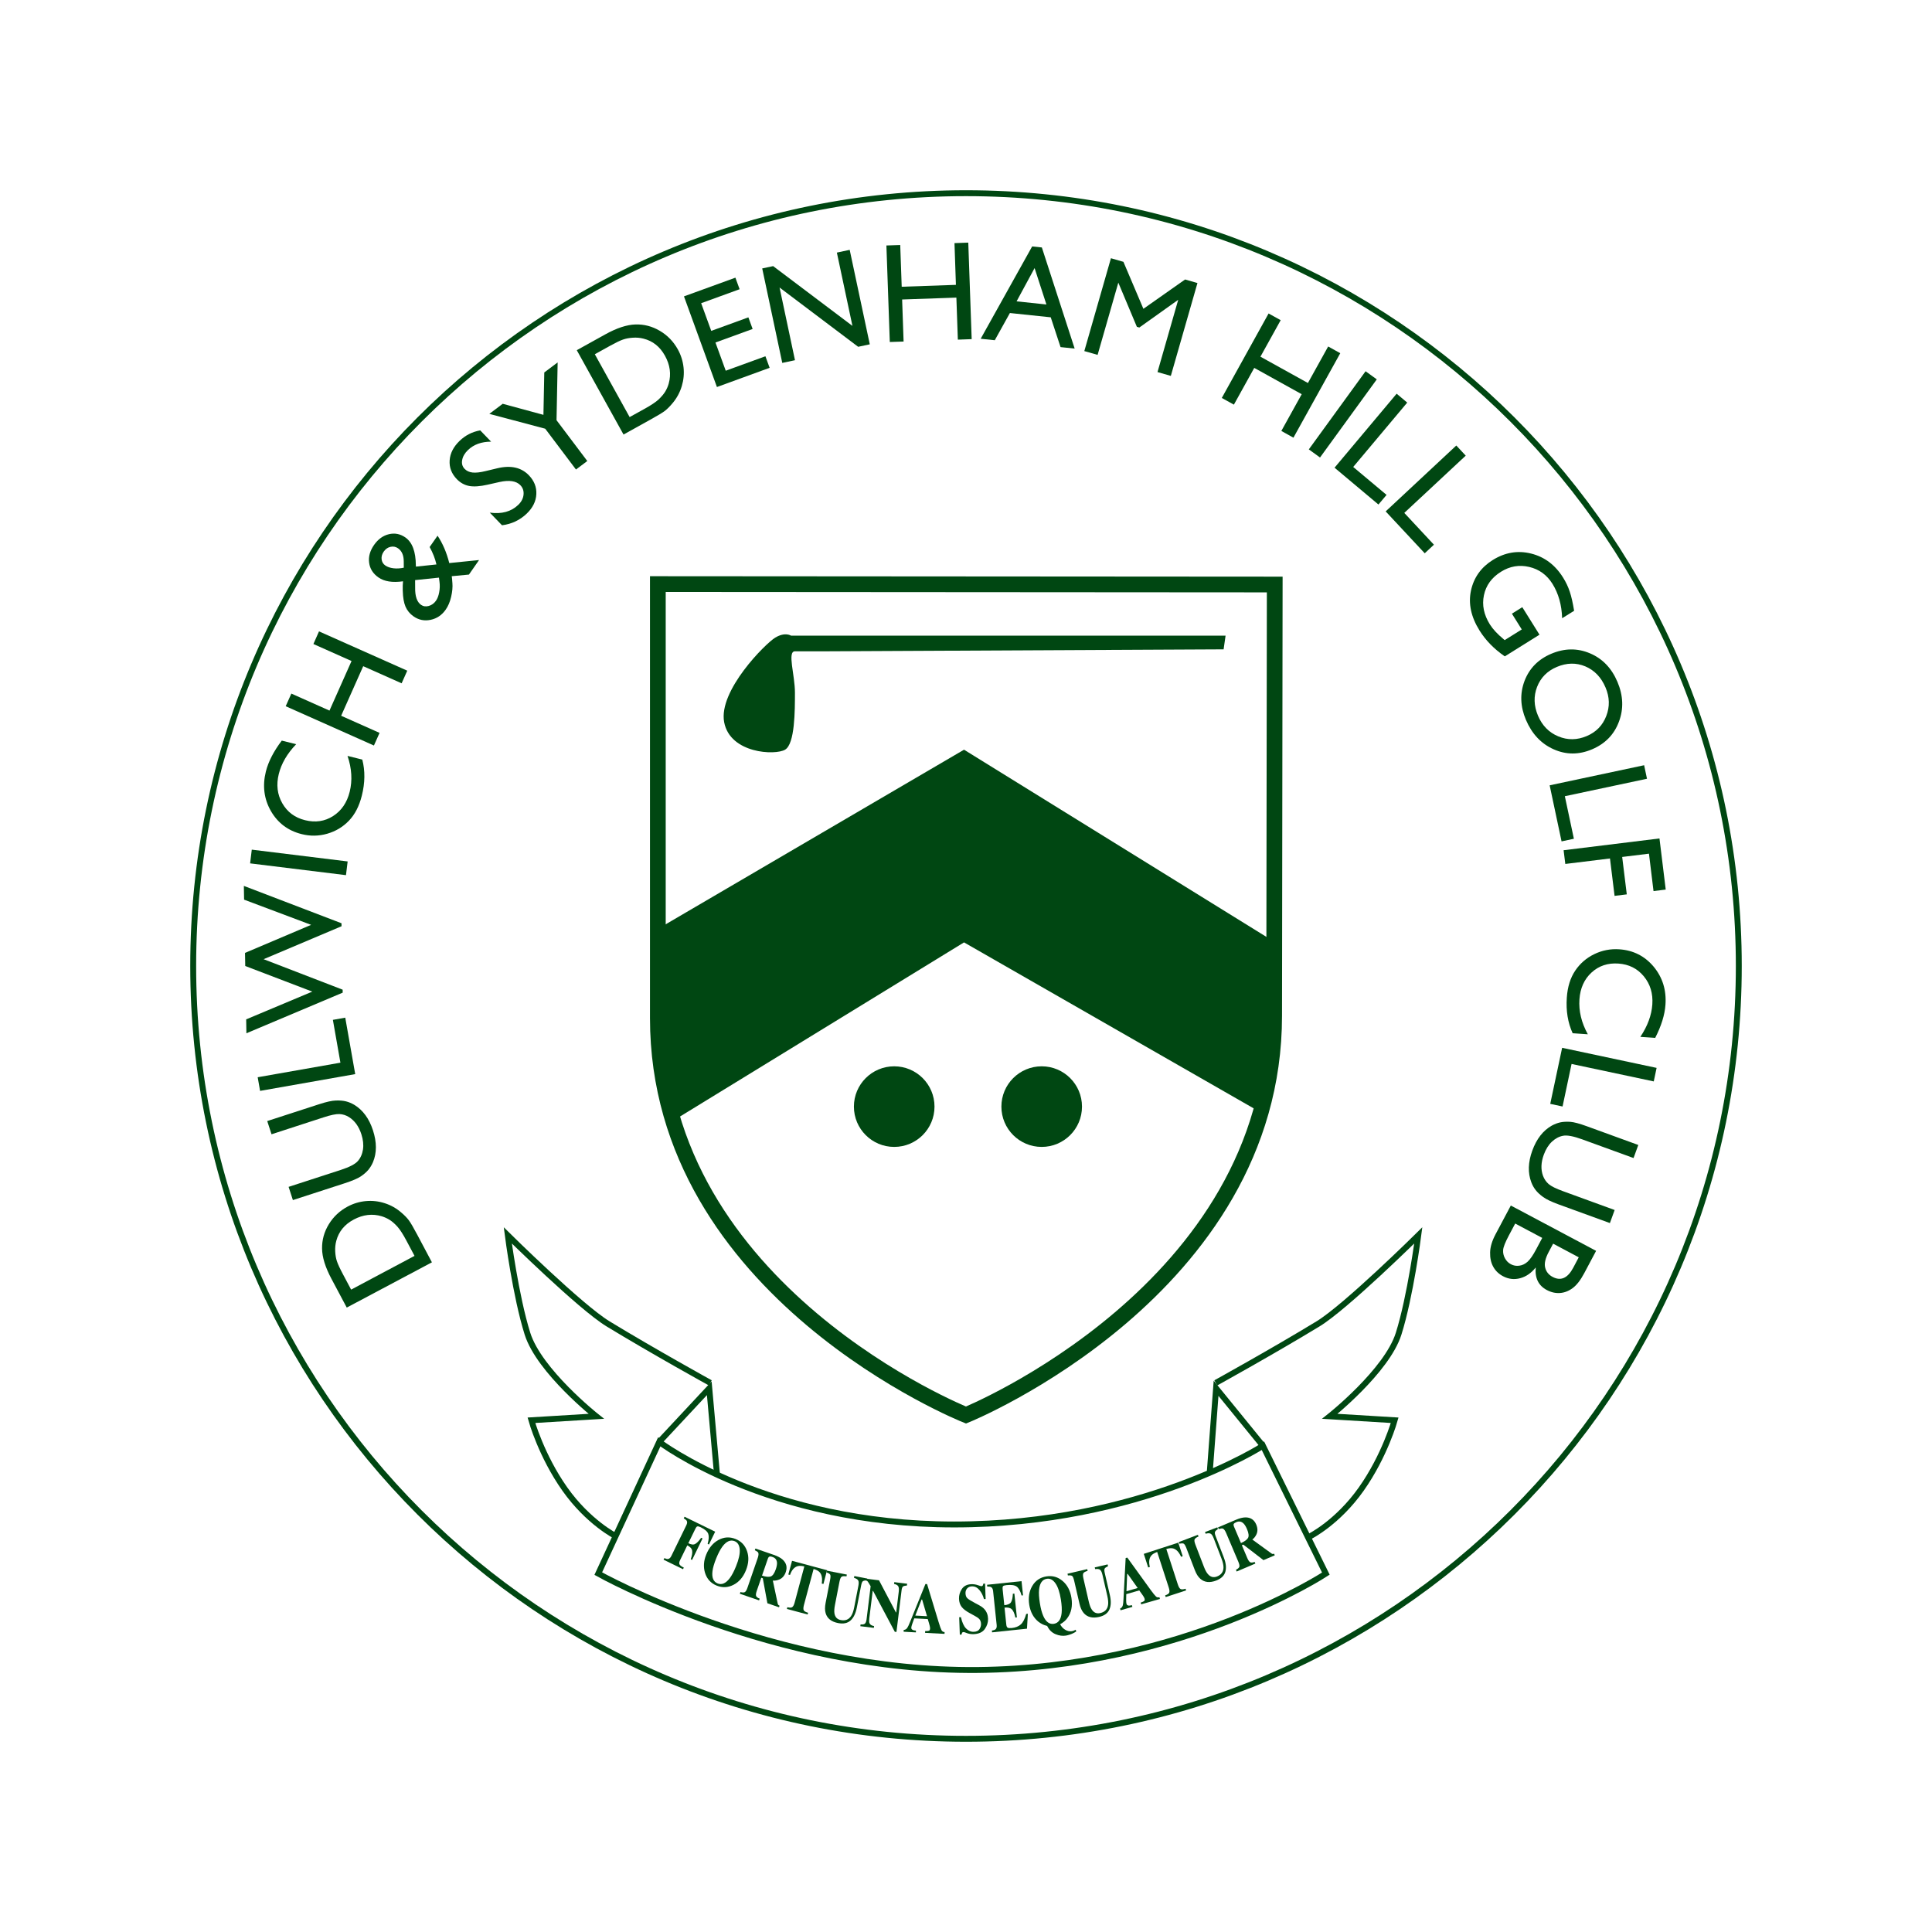 <?xml version="1.0" encoding="utf-8"?>
<!-- Generator: Adobe Illustrator 28.2.0, SVG Export Plug-In . SVG Version: 6.00 Build 0)  -->
<svg version="1.1" xmlns="http://www.w3.org/2000/svg" xmlns:xlink="http://www.w3.org/1999/xlink" x="0px" y="0px"
	 viewBox="0 0 500 500" style="enable-background:new 0 0 500 500;" xml:space="preserve">
<style type="text/css">
	.st0{fill:none;}
	.st1{fill:none;stroke:#004712;stroke-width:1.527;stroke-miterlimit:3.864;}
	.st2{clip-path:url(#SVGID_00000110472976158875262870000008452476415232017582_);fill:#004712;}
	.st3{fill:none;stroke:#004712;stroke-width:4.071;stroke-miterlimit:3.864;}
	.st4{fill-rule:evenodd;clip-rule:evenodd;fill:#004712;}
	.st5{fill:#004712;}
</style>
<g id="Layer_1">
	<g id="Layer_1_00000121991440819114624000000004251549851931341472_">
		<g>
			<rect y="0" class="st0" width="500" height="500"/>
		</g>
	</g>
</g>
<g id="Layer_2">
	<g>
		<path class="st1" d="M50,250c0-110.46,89.54-200,200-200s200,89.54,200,200s-89.54,200-200,200S50,360.46,50,250L50,250z"/>
		<g>
			<defs>
				<path id="SVGID_1_" d="M250,366.21c0,0-79.75-31.73-79.75-102.73c0-10.56,0-112.32,0-112.32l159.65,0.11
					c0,0-0.15,101.04-0.15,111.6C329.75,333.87,250,366.21,250,366.21L250,366.21z"/>
			</defs>
			<clipPath id="SVGID_00000005244209109505953730000002426401403329805459_">
				<use xlink:href="#SVGID_1_"  style="overflow:visible;"/>
			</clipPath>
			<polygon style="clip-path:url(#SVGID_00000005244209109505953730000002426401403329805459_);fill:#004712;" points="
				159.92,246.44 249.49,194.02 345.67,253.56 340.08,295.8 249.49,243.89 163.99,296.31 159.92,246.44 			"/>
			<path style="clip-path:url(#SVGID_00000005244209109505953730000002426401403329805459_);fill:#004712;" d="M220.99,286.39
				c0-5.76,4.67-10.43,10.43-10.43c5.76,0,10.43,4.67,10.43,10.43s-4.67,10.43-10.43,10.43
				C225.66,296.82,220.99,292.15,220.99,286.39L220.99,286.39z"/>
			<path style="clip-path:url(#SVGID_00000005244209109505953730000002426401403329805459_);fill:#004712;" d="M259.16,286.39
				c0-5.76,4.67-10.43,10.43-10.43s10.43,4.67,10.43,10.43s-4.67,10.43-10.43,10.43S259.16,292.15,259.16,286.39L259.16,286.39z"/>
			<path style="clip-path:url(#SVGID_00000005244209109505953730000002426401403329805459_);fill:#004712;" d="M317.18,164.5H204.71
				c0,0-1.53-1.02-4.07,0.51c-2.54,1.53-14.76,13.74-13.23,21.88c1.53,8.14,13.23,8.65,15.78,7.12s2.54-10.18,2.54-14.76
				s-2.04-10.69,0-10.69s7.63,0,7.63,0l103.31-0.51L317.18,164.5L317.18,164.5z"/>
		</g>
		<path class="st3" d="M250,366.21c0,0-79.75-31.73-79.75-102.73c0-10.56,0-112.32,0-112.32l159.65,0.11c0,0-0.15,101.04-0.15,111.6
			C329.75,333.87,250,366.21,250,366.21L250,366.21z"/>
		<path class="st4" d="M111.78,326.69L89.74,338.4l-3.96-7.44c-1.6-3-2.41-5.62-2.43-7.85c-0.03-2.22,0.55-4.32,1.75-6.28
			c1.2-1.96,2.83-3.49,4.9-4.59c1.47-0.78,3.04-1.25,4.69-1.4c1.65-0.15,3.27,0.03,4.85,0.54c1.62,0.51,3.08,1.34,4.38,2.48
			c0.77,0.66,1.4,1.3,1.88,1.94c0.48,0.64,1.23,1.94,2.27,3.9L111.78,326.69L111.78,326.69z M88.77,329.8l2.1,3.95l16.41-8.73
			l-2.15-4.04c-0.84-1.58-1.6-2.75-2.27-3.51c-0.69-0.76-1.35-1.34-1.98-1.74c-0.65-0.41-1.35-0.73-2.09-0.96
			c-2.41-0.72-4.82-0.44-7.23,0.84c-2.37,1.26-3.88,3.09-4.52,5.48c-0.24,0.89-0.34,1.81-0.29,2.77c0.05,0.95,0.19,1.8,0.44,2.54
			C87.44,327.15,87.96,328.28,88.77,329.8L88.77,329.8z"/>
		<path class="st5" d="M70.27,293.55l-1.11-3.42l13.49-4.38c1.83-0.59,3.25-0.91,4.27-0.94c1.02-0.04,1.9,0.04,2.65,0.23
			c0.74,0.19,1.44,0.49,2.12,0.89c2.23,1.36,3.84,3.55,4.83,6.59c1.01,3.1,1.01,5.84,0.01,8.24c-0.31,0.73-0.71,1.39-1.2,1.99
			c-0.5,0.59-1.15,1.16-1.97,1.71c-0.81,0.54-2.18,1.12-4.1,1.75l-13.46,4.37l-1.11-3.42l13.49-4.38c2.23-0.73,3.71-1.49,4.41-2.28
			c0.71-0.8,1.16-1.8,1.35-3.02c0.18-1.21,0.04-2.53-0.42-3.95c-0.66-2.02-1.72-3.49-3.19-4.42c-0.78-0.49-1.61-0.75-2.48-0.79
			c-0.87-0.04-2.24,0.24-4.11,0.85L70.27,293.55L70.27,293.55z"/>
		<polygon class="st5" points="67.31,282.32 66.69,278.79 88.1,275.02 86.15,263.94 89.35,263.37 91.93,277.98 67.31,282.32 		"/>
		<polygon class="st5" points="63.17,232.83 63.11,229.27 88.38,238.94 88.39,239.71 68.22,248.24 88.68,256.13 88.69,256.9 
			63.77,267.41 63.71,263.81 80.82,256.63 63.47,250 63.41,246.61 80.52,239.35 63.17,232.83 		"/>
		<polygon class="st5" points="64.73,223.44 65.16,219.89 89.97,222.94 89.54,226.49 64.73,223.44 		"/>
		<path class="st5" d="M89.94,195.63l3.82,0.95c0.75,2.89,0.72,6.01-0.12,9.34c-0.68,2.71-1.79,4.87-3.35,6.49
			c-1.56,1.62-3.43,2.73-5.61,3.36c-2.18,0.62-4.39,0.66-6.61,0.1c-3.53-0.88-6.18-2.88-7.97-5.99c-1.78-3.12-2.21-6.53-1.29-10.22
			c0.64-2.55,2.01-5.21,4.11-7.99l3.73,0.93c-2.33,2.43-3.83,5-4.5,7.71c-0.69,2.78-0.39,5.31,0.91,7.58
			c1.29,2.26,3.26,3.73,5.9,4.38c2.66,0.66,5.07,0.31,7.24-1.07c2.16-1.38,3.6-3.47,4.3-6.29
			C91.23,201.98,91.04,198.88,89.94,195.63L89.94,195.63z"/>
		<polygon class="st5" points="81.11,166.67 82.56,163.4 105.4,173.57 103.94,176.84 94,172.41 88.29,185.24 98.23,189.67 
			96.77,192.94 73.94,182.77 75.4,179.5 85.27,183.9 90.98,171.07 81.11,166.67 		"/>
		<path class="st4" d="M121.36,148.7l-4.45,0.42c0.06,0.35,0.11,0.91,0.16,1.68l0.01,0.05c0.09,1.1-0.02,2.3-0.33,3.62
			c-0.3,1.3-0.77,2.4-1.4,3.3c-0.99,1.42-2.29,2.3-3.9,2.64c-1.62,0.34-3.09,0.04-4.42-0.89c-0.96-0.67-1.65-1.51-2.09-2.53
			c-0.43-1.03-0.66-2.37-0.7-4.03l-0.01-0.08c-0.03-0.98,0-1.79,0.07-2.44c-2.73,0.39-4.86,0.05-6.37-1.01
			c-1.4-0.98-2.2-2.25-2.4-3.8c-0.21-1.56,0.22-3.09,1.28-4.61c1.04-1.48,2.32-2.41,3.84-2.77c1.52-0.36,2.94-0.08,4.26,0.84
			c1.79,1.25,2.69,3.66,2.71,7.23l0.02,0.32l5.31-0.56c-0.33-1.48-0.92-2.99-1.76-4.51l2.05-2.93c1.32,1.98,2.34,4.34,3.03,7.08
			l7.71-0.78L121.36,148.7L121.36,148.7z M113.74,150.57l-0.14-1.08l-6.17,0.64l0.01,1.93c-0.04,2.24,0.47,3.73,1.52,4.47
			c0.58,0.4,1.24,0.5,2,0.29c0.76-0.21,1.39-0.67,1.88-1.37c0.38-0.55,0.66-1.27,0.82-2.17
			C113.84,152.35,113.86,151.45,113.74,150.57L113.74,150.57z M104.5,146.92l-0.01-1.67c-0.01-1.55-0.5-2.66-1.46-3.34
			c-0.6-0.42-1.25-0.55-1.96-0.39c-0.7,0.15-1.28,0.56-1.75,1.22c-0.45,0.64-0.64,1.31-0.56,1.99c0.08,0.68,0.39,1.22,0.95,1.61
			c0.54,0.38,1.24,0.62,2.11,0.73C102.68,147.17,103.57,147.12,104.5,146.92L104.5,146.92z"/>
		<path class="st5" d="M129.28,124.74l-3.1,0.7c-1.95,0.44-3.53,0.55-4.75,0.33c-1.22-0.23-2.28-0.82-3.2-1.76
			c-1.37-1.42-1.99-3.04-1.86-4.87c0.13-1.84,0.99-3.51,2.56-5.03c1.5-1.45,3.28-2.36,5.35-2.73l2.82,2.92
			c-2.5,0.01-4.49,0.73-5.99,2.17c-0.84,0.81-1.34,1.68-1.5,2.59c-0.17,0.91,0.04,1.67,0.63,2.28c0.52,0.54,1.21,0.86,2.06,0.95
			c0.85,0.09,1.97-0.03,3.35-0.37l3.09-0.74c3.46-0.82,6.16-0.21,8.12,1.81c1.39,1.44,2.04,3.08,1.94,4.92
			c-0.09,1.83-0.91,3.49-2.45,4.98c-1.78,1.72-3.92,2.73-6.43,3.05l-3.16-3.27c3.09,0.42,5.55-0.26,7.37-2.02
			c0.81-0.78,1.26-1.65,1.36-2.61c0.1-0.98-0.17-1.8-0.83-2.48C133.6,124.47,131.81,124.19,129.28,124.74L129.28,124.74z"/>
		<polygon class="st5" points="140.86,96.39 144.32,93.79 144.03,108.75 151.99,119.31 149.06,121.51 141.1,110.95 126.64,107.11 
			130.1,104.5 140.64,107.36 140.86,96.39 		"/>
		<path class="st4" d="M161.37,112.46l-12.1-21.83l7.37-4.09c2.97-1.65,5.57-2.5,7.8-2.57c2.22-0.07,4.33,0.47,6.31,1.64
			c1.98,1.16,3.54,2.77,4.67,4.81c0.81,1.46,1.3,3.02,1.48,4.66c0.18,1.65,0.02,3.27-0.46,4.86c-0.49,1.63-1.29,3.11-2.4,4.42
			c-0.65,0.78-1.28,1.42-1.9,1.92c-0.63,0.49-1.92,1.27-3.86,2.34L161.37,112.46L161.37,112.46z M157.85,89.51l-3.91,2.17
			l9.01,16.26l4.01-2.22c1.56-0.87,2.72-1.64,3.47-2.33c0.74-0.7,1.31-1.37,1.71-2.01c0.4-0.66,0.71-1.36,0.92-2.11
			c0.68-2.42,0.35-4.83-0.97-7.21c-1.3-2.35-3.15-3.82-5.56-4.42c-0.89-0.23-1.81-0.31-2.77-0.24c-0.95,0.06-1.79,0.22-2.53,0.48
			C160.48,88.13,159.36,88.68,157.85,89.51L157.85,89.51z"/>
		<polygon class="st5" points="177.01,76.7 190.32,71.86 191.41,74.85 181.46,78.47 184.07,85.63 193.68,82.13 194.78,85.14 
			185.16,88.64 187.82,95.94 198.09,92.2 199.18,95.19 185.54,100.16 177.01,76.7 		"/>
		<polygon class="st5" points="216.58,65.37 219.9,64.66 225.1,89.11 222.09,89.75 201.75,74.41 205.74,93.22 202.45,93.92 
			197.26,69.47 200.09,68.87 220.61,84.34 216.58,65.37 		"/>
		<polygon class="st5" points="247.02,62.92 250.59,62.79 251.47,87.77 247.89,87.9 247.51,77.02 233.47,77.51 233.85,88.39 
			230.28,88.51 229.4,63.53 232.98,63.41 233.36,74.21 247.39,73.72 247.02,62.92 		"/>
		<path class="st4" d="M267.12,63.78l2.51,0.26l8.49,26.17l-3.65-0.38l-2.54-7.71l-10.57-1.11l-3.91,7.04l-3.65-0.38L267.12,63.78
			L267.12,63.78z M270.81,78.8l-3.06-9.42l-4.66,8.61L270.81,78.8L270.81,78.8z"/>
		<polygon class="st5" points="306.7,72.33 309.9,73.25 303.01,97.28 299.56,96.29 304.92,77.59 294.86,84.76 294.22,84.58 
			289.42,73.15 284.06,91.84 280.62,90.86 287.51,66.83 290.74,67.76 295.91,79.92 306.7,72.33 		"/>
		<polygon class="st5" points="343.73,89.67 346.86,91.41 334.74,113.27 331.61,111.53 336.88,102.02 324.6,95.21 319.33,104.72 
			316.2,102.99 328.31,81.13 331.44,82.86 326.2,92.31 338.49,99.12 343.73,89.67 		"/>
		<polygon class="st5" points="353.41,96.08 356.31,98.18 341.62,118.4 338.72,116.3 353.41,96.08 		"/>
		<polygon class="st5" points="361.45,101.89 364.19,104.19 350.21,120.85 358.84,128.08 356.74,130.57 345.38,121.04 
			361.45,101.89 		"/>
		<polygon class="st5" points="376.89,115.3 379.33,117.92 363.43,132.74 371.1,140.97 368.72,143.19 358.61,132.35 376.89,115.3 		
			"/>
		<path class="st5" d="M393.97,157.14l4.45,7.12l-8.98,5.61c-2.76-1.9-4.95-4.14-6.55-6.71c-2.19-3.51-2.93-6.96-2.2-10.34
			c0.74-3.38,2.62-6,5.62-7.88c3.17-1.98,6.48-2.54,9.94-1.68c3.46,0.86,6.22,2.93,8.27,6.21c0.75,1.19,1.32,2.41,1.73,3.65
			c0.42,1.23,0.79,2.88,1.13,4.95l-3.1,1.93c-0.11-3.45-0.95-6.41-2.5-8.9c-1.45-2.32-3.46-3.78-6.03-4.38
			c-2.57-0.6-5-0.19-7.3,1.25c-2.41,1.5-3.88,3.53-4.41,6.07c-0.54,2.54-0.02,5.06,1.54,7.56c0.76,1.21,1.94,2.49,3.56,3.83
			l0.27,0.23l4.42-2.76l-2.55-4.08L393.97,157.14L393.97,157.14z"/>
		<path class="st4" d="M418.59,176.46c1.51,3.56,1.64,6.99,0.39,10.31c-1.24,3.33-3.56,5.71-6.95,7.15
			c-3.39,1.44-6.71,1.44-9.96-0.01c-3.23-1.44-5.61-3.98-7.16-7.61c-1.47-3.47-1.59-6.83-0.36-10.09c1.25-3.25,3.55-5.59,6.9-7.01
			c3.44-1.46,6.77-1.5,10.01-0.13C414.7,170.43,417.08,172.9,418.59,176.46L418.59,176.46z M415.51,177.92
			c-1.12-2.64-2.86-4.45-5.23-5.46c-2.36-0.99-4.83-0.94-7.38,0.14c-2.48,1.05-4.18,2.78-5.11,5.18c-0.92,2.4-0.84,4.88,0.24,7.44
			c1.09,2.57,2.84,4.35,5.25,5.35c2.41,1.01,4.87,0.98,7.37-0.08c2.44-1.03,4.12-2.77,5.05-5.19
			C416.64,182.88,416.58,180.42,415.51,177.92L415.51,177.92z"/>
		<polygon class="st5" points="425.5,198.04 426.24,201.54 404.98,206.06 407.32,217.07 404.13,217.75 401.05,203.24 425.5,198.04 
					"/>
		<polygon class="st5" points="429.47,216.99 431.09,230.22 427.93,230.61 426.75,220.93 419.82,221.78 421.01,231.46 
			417.85,231.85 416.66,222.17 405.1,223.59 404.66,220.04 429.47,216.99 		"/>
		<path class="st5" d="M410.93,267.67L407,267.4c-1.24-2.72-1.75-5.79-1.51-9.22c0.19-2.78,0.92-5.11,2.17-6.97
			c1.25-1.86,2.9-3.29,4.94-4.28c2.04-0.99,4.21-1.41,6.49-1.25c3.63,0.25,6.59,1.76,8.89,4.51c2.29,2.77,3.31,6.05,3.04,9.84
			c-0.18,2.62-1.07,5.48-2.66,8.58l-3.84-0.27c1.87-2.8,2.9-5.59,3.1-8.37c0.2-2.86-0.54-5.29-2.21-7.31
			c-1.67-2.01-3.85-3.1-6.57-3.29c-2.74-0.19-5.05,0.58-6.94,2.31c-1.89,1.73-2.94,4.05-3.14,6.94
			C408.55,261.65,409.27,264.66,410.93,267.67L410.93,267.67z"/>
		<polygon class="st5" points="428.73,276.37 427.99,279.87 406.72,275.35 404.39,286.36 401.2,285.68 404.28,271.17 428.73,276.37 
					"/>
		<path class="st5" d="M417.87,313.15l-1.23,3.38l-13.33-4.85c-1.8-0.66-3.12-1.29-3.94-1.89c-0.83-0.59-1.48-1.2-1.95-1.81
			c-0.47-0.6-0.84-1.27-1.12-2.01c-0.93-2.44-0.84-5.17,0.25-8.17c1.11-3.06,2.8-5.23,5.07-6.5c0.7-0.38,1.42-0.66,2.17-0.83
			c0.76-0.16,1.62-0.2,2.6-0.14c0.98,0.07,2.41,0.46,4.3,1.15l13.3,4.84l-1.23,3.38l-13.33-4.85c-2.21-0.8-3.84-1.11-4.88-0.92
			c-1.05,0.19-2.02,0.7-2.92,1.54c-0.89,0.84-1.59,1.97-2.1,3.37c-0.73,1.99-0.8,3.81-0.21,5.44c0.32,0.86,0.81,1.58,1.46,2.15
			c0.66,0.57,1.91,1.19,3.76,1.86L417.87,313.15L417.87,313.15z"/>
		<path class="st4" d="M387.03,319.46l3.97-7.47l22.07,11.73l-3.07,5.78c-0.97,1.82-1.97,3.11-3.01,3.87
			c-1.03,0.76-2.12,1.18-3.27,1.26c-1.14,0.08-2.27-0.17-3.4-0.77c-2.17-1.15-3.13-3.1-2.87-5.84c-1.16,1.45-2.51,2.38-4.03,2.78
			c-1.53,0.41-3.01,0.24-4.43-0.51c-1.13-0.6-1.98-1.42-2.55-2.47c-0.58-1.05-0.84-2.29-0.8-3.71
			C385.67,322.7,386.14,321.15,387.03,319.46L387.03,319.46z M407.14,328.11l1.44-2.72l-6.63-3.53l-1.12,2.1
			c-0.9,1.68-1.21,3.05-0.94,4.1c0.26,1.06,0.9,1.86,1.92,2.4C403.93,331.59,405.7,330.8,407.14,328.11L407.14,328.11z
			 M397.56,323.32l1.57-2.95l-7-3.72l-1.65,3.11c-0.92,1.73-1.41,2.97-1.47,3.72c-0.06,0.77,0.1,1.49,0.47,2.16
			c0.37,0.68,0.88,1.2,1.53,1.54c0.67,0.36,1.4,0.49,2.17,0.38c0.77-0.09,1.48-0.43,2.14-1.01
			C395.98,325.96,396.73,324.89,397.56,323.32L397.56,323.32z"/>
		<path class="st1" d="M170.61,373.16c0,0,27.99,21.37,76.34,21.37s79.9-20.36,79.9-20.36l16.28,33.08c0,0-37.15,24.43-90.08,24.94
			s-98.22-24.94-98.22-24.94L170.61,373.16L170.61,373.16z"/>
		<polyline class="st1" points="185.59,381.96 183.56,359.28 170.61,373.16 		"/>
		<path class="st1" d="M159.41,397.58c0,0-7.12-3.56-13.23-12.21c-6.11-8.65-8.65-17.81-8.65-17.81l16.79-1.02
			c0,0-14.76-11.7-17.81-21.37c-3.05-9.67-5.09-25.45-5.09-25.45s18.72,18.5,25.95,22.9c11.7,7.12,26.46,15.27,26.46,15.27"/>
		<polyline class="st1" points="313.1,380.79 314.72,359.28 326.84,374.17 		"/>
		<path class="st1" d="M339.06,397.58c0,0,7.12-3.56,13.23-12.21s8.65-17.81,8.65-17.81l-16.79-1.02c0,0,14.76-11.7,17.81-21.37
			c3.05-9.67,5.09-25.45,5.09-25.45s-18.72,18.5-25.95,22.9c-11.7,7.12-26.46,15.27-26.46,15.27"/>
		<path class="st5" d="M171.93,403.24c0.41,0.18,0.72,0.25,0.95,0.22c0.34-0.04,0.63-0.3,0.86-0.77l3.89-7.97
			c0.23-0.48,0.26-0.86,0.09-1.15c-0.11-0.18-0.36-0.38-0.76-0.62l0.2-0.42l7.93,3.87l-1.62,3.32l-0.34-0.17
			c0.33-1.11,0.38-1.96,0.17-2.57c-0.21-0.61-0.86-1.19-1.97-1.73c-0.41-0.2-0.7-0.27-0.87-0.21c-0.16,0.05-0.32,0.23-0.46,0.53
			l-1.86,3.81c0.75,0.38,1.35,0.45,1.8,0.18c0.46-0.26,0.97-0.79,1.52-1.58l0.36,0.17l-2.71,5.56l-0.35-0.17
			c0.34-0.94,0.46-1.68,0.37-2.23c-0.09-0.55-0.51-1-1.26-1.37l-1.87,3.84c-0.25,0.51-0.28,0.89-0.1,1.16
			c0.19,0.26,0.55,0.51,1.07,0.75l-0.2,0.42l-5.04-2.46L171.93,403.24L171.93,403.24z"/>
		<path class="st4" d="M188.86,408.43c0.55-0.73,1.09-1.75,1.62-3.07c0.73-1.81,1.05-3.26,0.96-4.37c-0.09-1.1-0.52-1.81-1.31-2.13
			c-1.09-0.44-2.15,0.02-3.17,1.39c-0.54,0.73-1.07,1.74-1.6,3.04c-0.53,1.32-0.86,2.43-0.97,3.33c-0.21,1.67,0.23,2.73,1.32,3.17
			C186.8,410.23,187.85,409.77,188.86,408.43L188.86,408.43z M193.33,401.41c0.53,1.53,0.44,3.19-0.28,4.98
			c-0.72,1.79-1.81,3.05-3.26,3.78c-1.41,0.71-2.85,0.78-4.3,0.19c-1.54-0.62-2.55-1.74-3.04-3.34c-0.45-1.51-0.34-3.07,0.31-4.68
			c0.72-1.78,1.78-3.05,3.2-3.81c1.43-0.77,2.9-0.85,4.41-0.24C191.83,398.87,192.81,399.92,193.33,401.41L193.33,401.41z"/>
		<path class="st4" d="M191.62,412.02c0.51,0.14,0.89,0.15,1.13,0.02c0.25-0.13,0.48-0.51,0.7-1.16l2.64-7.65
			c0.23-0.67,0.27-1.15,0.13-1.42c-0.1-0.18-0.39-0.39-0.87-0.61l0.15-0.44l4.74,1.63c0.98,0.34,1.74,0.73,2.26,1.19
			c1.01,0.9,1.3,1.98,0.86,3.26c-0.32,0.94-0.87,1.58-1.65,1.92c-0.59,0.25-1.16,0.35-1.7,0.29l1.26,5.95
			c0.04,0.16,0.09,0.28,0.17,0.36c0.08,0.07,0.18,0.14,0.31,0.19l-0.14,0.41l-3.01-1.04l-1.19-6.47l-0.39-0.13l-1.17,3.39
			c-0.21,0.61-0.27,1.05-0.17,1.32c0.1,0.27,0.41,0.5,0.92,0.7l-0.15,0.44l-4.98-1.71L191.62,412.02L191.62,412.02z M199.43,408
			c0.52-0.16,0.97-0.79,1.35-1.88c0.23-0.67,0.33-1.23,0.31-1.67c-0.05-0.75-0.43-1.26-1.15-1.5c-0.39-0.14-0.67-0.17-0.84-0.09
			c-0.16,0.07-0.28,0.24-0.37,0.5l-1.52,4.41C198.18,408.08,198.92,408.15,199.43,408L199.43,408z"/>
		<path class="st5" d="M204.98,403.94l9.06,2.43l-0.94,3.57l-0.43-0.12c0.2-1.31,0.02-2.28-0.53-2.91
			c-0.31-0.35-0.84-0.64-1.58-0.86l-2.5,9.31c-0.17,0.65-0.19,1.11-0.06,1.37c0.14,0.27,0.51,0.48,1.13,0.65l-0.12,0.45l-5.36-1.44
			l0.12-0.45c0.59,0.16,1.01,0.16,1.25-0.01c0.25-0.17,0.47-0.57,0.64-1.22l2.5-9.32c-0.74-0.17-1.34-0.19-1.8-0.05
			c-0.84,0.27-1.48,1.02-1.91,2.26l-0.43-0.12L204.98,403.94L204.98,403.94z"/>
		<path class="st5" d="M219.16,407.5l-0.09,0.46c-0.6-0.09-1.01-0.06-1.25,0.09c-0.24,0.15-0.42,0.58-0.56,1.27l-1.17,6.02
			c-0.18,0.91-0.22,1.64-0.14,2.17c0.15,0.99,0.7,1.58,1.65,1.76c1.17,0.23,2.07-0.13,2.68-1.07c0.34-0.52,0.61-1.28,0.8-2.3
			l1.07-5.5c0.12-0.64,0.11-1.11-0.05-1.38c-0.15-0.29-0.52-0.51-1.09-0.68l0.09-0.46l3.36,0.65l-0.09,0.46
			c-0.51,0.02-0.86,0.09-1.05,0.22c-0.19,0.13-0.33,0.48-0.45,1.06l-1.12,5.75c-0.3,1.53-0.84,2.65-1.63,3.36
			c-0.79,0.71-1.85,0.93-3.2,0.67c-1.76-0.34-2.84-1.19-3.24-2.55c-0.22-0.72-0.22-1.6-0.02-2.64l1.17-6.02
			c0.13-0.68,0.14-1.12,0.02-1.33c-0.12-0.2-0.43-0.39-0.95-0.57l0.09-0.46L219.16,407.5L219.16,407.5z"/>
		<path class="st5" d="M222.72,420.4c0.58,0.05,0.96-0.03,1.16-0.25c0.2-0.22,0.32-0.57,0.38-1.03l1.06-8.61
			c-0.4-0.68-0.64-1.08-0.74-1.2c-0.1-0.13-0.24-0.22-0.43-0.27l0.06-0.46l3.28,0.4l4.37,8.31l0.08,0.01l0.66-5.41
			c0.07-0.62,0.03-1.07-0.13-1.35c-0.16-0.29-0.52-0.5-1.09-0.62l0.06-0.46l3.33,0.41l-0.06,0.46c-0.49,0.04-0.83,0.12-1.02,0.26
			c-0.18,0.14-0.31,0.49-0.37,1.04L232,422.35l-0.43-0.05l-5.61-10.56l-0.11-0.01l-0.88,7.14c-0.07,0.56-0.05,0.96,0.05,1.2
			c0.16,0.4,0.56,0.65,1.19,0.76l-0.06,0.46l-3.5-0.43L222.72,420.4L222.72,420.4z"/>
		<path class="st4" d="M239.91,418.27l-1.27-4.31l-0.13-0.01l-1.63,4.16L239.91,418.27L239.91,418.27z M233.88,421.82
			c0.38-0.01,0.69-0.19,0.93-0.55c0.16-0.22,0.4-0.73,0.71-1.5l3.98-9.83l0.43,0.02l2.97,9.79c0.33,1.1,0.59,1.81,0.76,2.14
			c0.18,0.32,0.44,0.48,0.8,0.49l-0.02,0.46l-5.03-0.26l0.02-0.46c0.51,0,0.84-0.03,1-0.1c0.17-0.07,0.26-0.26,0.27-0.58
			c0.01-0.14-0.02-0.36-0.09-0.66c-0.04-0.17-0.1-0.39-0.17-0.64l-0.34-1.13l-3.49-0.18c-0.27,0.71-0.44,1.18-0.51,1.4
			c-0.16,0.46-0.25,0.8-0.26,1.02c-0.01,0.26,0.13,0.46,0.42,0.6c0.17,0.07,0.44,0.12,0.79,0.15l-0.02,0.46l-3.17-0.17
			L233.88,421.82L233.88,421.82z"/>
		<path class="st5" d="M248.24,418.54l0.45-0.02c0.3,1.36,0.74,2.33,1.33,2.93c0.59,0.6,1.25,0.89,1.98,0.86
			c0.71-0.02,1.21-0.25,1.49-0.69c0.28-0.44,0.42-0.9,0.4-1.37c-0.02-0.55-0.19-0.99-0.52-1.32c-0.22-0.22-0.64-0.5-1.28-0.84
			l-1.03-0.56c-1.02-0.55-1.75-1.1-2.18-1.66c-0.43-0.56-0.66-1.26-0.69-2.1c-0.03-0.89,0.21-1.74,0.73-2.53
			c0.52-0.79,1.34-1.21,2.47-1.25c0.57-0.02,1.13,0.06,1.67,0.25c0.54,0.18,0.85,0.27,0.93,0.27c0.17-0.01,0.29-0.07,0.35-0.18
			c0.06-0.12,0.11-0.28,0.14-0.47l0.46-0.02l0.14,3.99l-0.43,0.01c-0.24-0.92-0.64-1.7-1.19-2.35c-0.54-0.65-1.19-0.96-1.94-0.94
			c-0.53,0.02-0.94,0.2-1.24,0.55c-0.29,0.34-0.43,0.76-0.41,1.24c0.02,0.58,0.18,1,0.48,1.28c0.29,0.28,0.94,0.69,1.94,1.22
			l1.19,0.64c0.53,0.29,0.96,0.61,1.28,0.97c0.6,0.67,0.92,1.5,0.95,2.49c0.03,0.92-0.25,1.81-0.84,2.65
			c-0.59,0.84-1.57,1.28-2.94,1.33c-0.31,0.01-0.64-0.01-0.96-0.07c-0.32-0.05-0.64-0.15-0.96-0.28l-0.31-0.12
			c-0.07-0.02-0.14-0.04-0.21-0.05c-0.07-0.01-0.12-0.02-0.17-0.02c-0.16,0.01-0.27,0.07-0.33,0.18c-0.06,0.11-0.1,0.27-0.14,0.47
			l-0.45,0.02L248.24,418.54L248.24,418.54z"/>
		<path class="st5" d="M256.75,422.45l-0.05-0.46c0.44-0.06,0.75-0.17,0.92-0.31c0.27-0.22,0.37-0.59,0.32-1.11l-0.93-8.82
			c-0.06-0.53-0.24-0.88-0.56-1.03c-0.18-0.09-0.5-0.13-0.95-0.12l-0.05-0.46l8.92-0.94l0.39,3.67l-0.38,0.04
			c-0.32-1.15-0.74-1.92-1.26-2.3c-0.51-0.38-1.39-0.51-2.64-0.38c-0.47,0.05-0.77,0.14-0.89,0.27c-0.11,0.13-0.15,0.36-0.12,0.7
			l0.44,4.22c0.88-0.08,1.46-0.33,1.73-0.75c0.27-0.42,0.44-1.16,0.49-2.21l0.39-0.04l0.65,6.16l-0.39,0.04
			c-0.22-1.03-0.52-1.73-0.91-2.12c-0.38-0.39-1.02-0.54-1.9-0.45l0.46,4.41c0.04,0.39,0.15,0.64,0.33,0.77
			c0.19,0.12,0.54,0.15,1.07,0.1c0.99-0.1,1.77-0.41,2.35-0.93c0.58-0.52,1.04-1.42,1.4-2.71l0.43-0.05l-0.23,3.86L256.75,422.45
			L256.75,422.45z"/>
		<path class="st4" d="M274.75,417.44c0.09-0.91,0.03-2.06-0.19-3.46c-0.31-1.93-0.78-3.34-1.43-4.24c-0.64-0.9-1.38-1.29-2.22-1.15
			c-1.16,0.18-1.83,1.13-2,2.83c-0.09,0.9-0.02,2.04,0.2,3.43c0.22,1.41,0.52,2.53,0.89,3.36c0.68,1.54,1.6,2.22,2.76,2.03
			C273.91,420.04,274.58,419.11,274.75,417.44L274.75,417.44z M274.97,409.13c1.25,1.04,2.02,2.51,2.32,4.41
			c0.33,2.1-0.03,3.85-1.1,5.27c-0.4,0.57-1.01,1.09-1.83,1.55c0.32,0.61,0.76,1.09,1.31,1.42c0.56,0.34,1.13,0.46,1.71,0.37
			c0.2-0.03,0.36-0.08,0.49-0.13c0.14-0.05,0.31-0.13,0.51-0.24l0.16,0.43c-0.48,0.33-1.02,0.6-1.62,0.8
			c-0.38,0.13-0.74,0.23-1.06,0.28c-0.87,0.14-1.75,0.02-2.67-0.36c-0.91-0.38-1.6-1.02-2.07-1.93c-0.06-0.12-0.1-0.19-0.13-0.21
			c-0.02-0.02-0.1-0.04-0.23-0.07c-0.69-0.17-1.38-0.52-2.06-1.05c-1.26-1.05-2.03-2.49-2.33-4.33c-0.29-1.86-0.04-3.48,0.76-4.86
			c0.82-1.42,2.05-2.25,3.68-2.51C272.37,407.72,273.76,408.11,274.97,409.13L274.97,409.13z"/>
		<path class="st5" d="M281.37,406.09l0.11,0.45c-0.58,0.16-0.95,0.36-1.1,0.59c-0.15,0.24-0.15,0.7,0.01,1.38l1.38,5.97
			c0.21,0.91,0.46,1.59,0.76,2.04c0.54,0.84,1.28,1.15,2.22,0.94c1.17-0.27,1.84-0.96,2.01-2.07c0.1-0.61,0.03-1.42-0.2-2.42
			l-1.26-5.46c-0.15-0.64-0.35-1.05-0.61-1.25c-0.25-0.2-0.68-0.26-1.27-0.17l-0.1-0.45l3.33-0.77l0.11,0.45
			c-0.46,0.22-0.75,0.43-0.87,0.63c-0.12,0.19-0.11,0.58,0.02,1.15l1.32,5.71c0.35,1.52,0.31,2.76-0.12,3.73
			c-0.43,0.97-1.31,1.61-2.65,1.92c-1.74,0.4-3.08,0.06-4-1.01c-0.49-0.57-0.86-1.37-1.09-2.4l-1.38-5.97
			c-0.16-0.67-0.33-1.08-0.52-1.22c-0.19-0.14-0.55-0.18-1.1-0.13l-0.1-0.45L281.37,406.09L281.37,406.09z"/>
		<path class="st4" d="M294.43,410.97l-2.6-3.66l-0.12,0.04l-0.18,4.46L294.43,410.97L294.43,410.97z M289.88,416.29
			c0.35-0.13,0.59-0.41,0.7-0.83c0.08-0.26,0.14-0.81,0.18-1.65l0.56-10.59l0.42-0.12l5.99,8.29c0.67,0.93,1.15,1.52,1.42,1.77
			c0.27,0.25,0.57,0.31,0.91,0.2l0.13,0.45l-4.85,1.39l-0.13-0.45c0.48-0.16,0.79-0.3,0.92-0.42c0.13-0.12,0.16-0.33,0.07-0.64
			c-0.04-0.14-0.14-0.33-0.3-0.59c-0.1-0.15-0.22-0.33-0.37-0.54l-0.69-0.96l-3.36,0.96c-0.02,0.76-0.03,1.26-0.03,1.49
			c0,0.49,0.03,0.84,0.09,1.05c0.07,0.25,0.27,0.39,0.59,0.43c0.19,0.01,0.45-0.02,0.8-0.12l0.13,0.45l-3.06,0.88L289.88,416.29
			L289.88,416.29z"/>
		<path class="st5" d="M296.01,402.14l8.92-2.9l1.16,3.51l-0.43,0.14c-0.55-1.21-1.22-1.93-2.03-2.15
			c-0.45-0.12-1.05-0.08-1.79,0.14l2.98,9.17c0.21,0.64,0.44,1.04,0.7,1.18c0.26,0.15,0.69,0.12,1.3-0.07l0.14,0.44l-5.28,1.72
			l-0.14-0.44c0.58-0.19,0.93-0.42,1.05-0.69c0.12-0.28,0.08-0.73-0.13-1.37l-2.98-9.17c-0.72,0.26-1.23,0.57-1.53,0.94
			c-0.56,0.68-0.69,1.66-0.37,2.93l-0.43,0.14L296.01,402.14L296.01,402.14z"/>
		<path class="st5" d="M310.01,397.21l0.17,0.43c-0.55,0.24-0.89,0.49-1.01,0.74c-0.12,0.26-0.05,0.71,0.2,1.37l2.2,5.72
			c0.33,0.87,0.68,1.51,1.04,1.91c0.66,0.76,1.43,0.96,2.33,0.62c1.12-0.43,1.68-1.21,1.7-2.33c0.01-0.62-0.17-1.41-0.54-2.37
			l-2.01-5.23c-0.24-0.61-0.49-1-0.78-1.15c-0.28-0.16-0.71-0.16-1.29,0.01l-0.17-0.43l3.19-1.23l0.17,0.43
			c-0.42,0.28-0.68,0.53-0.77,0.75c-0.09,0.21-0.03,0.59,0.18,1.14l2.1,5.47c0.56,1.45,0.69,2.69,0.4,3.71
			c-0.29,1.02-1.08,1.77-2.36,2.27c-1.67,0.64-3.04,0.49-4.11-0.45c-0.57-0.5-1.04-1.24-1.42-2.23l-2.2-5.72
			c-0.25-0.65-0.48-1.02-0.69-1.14c-0.21-0.11-0.57-0.11-1.11,0.02l-0.17-0.43L310.01,397.21L310.01,397.21z"/>
		<path class="st4" d="M319.87,406.25c0.47-0.23,0.76-0.48,0.86-0.74c0.1-0.26,0.01-0.71-0.25-1.33l-3.16-7.45
			c-0.28-0.65-0.56-1.03-0.86-1.14c-0.2-0.07-0.55-0.03-1.06,0.13l-0.18-0.43l4.61-1.96c0.96-0.41,1.78-0.62,2.47-0.63
			c1.35-0.01,2.29,0.61,2.81,1.85c0.39,0.92,0.41,1.76,0.06,2.53c-0.27,0.58-0.63,1.03-1.07,1.35l4.92,3.58
			c0.14,0.1,0.26,0.15,0.36,0.16c0.1,0,0.22-0.02,0.36-0.06l0.17,0.4l-2.93,1.25l-5.21-4.01l-0.38,0.16l1.4,3.3
			c0.25,0.59,0.51,0.96,0.76,1.1c0.25,0.13,0.64,0.1,1.15-0.09l0.18,0.43l-4.84,2.06L319.87,406.25L319.87,406.25z M322.98,398.03
			c0.28-0.47,0.19-1.24-0.26-2.3c-0.28-0.65-0.57-1.14-0.89-1.45c-0.54-0.53-1.16-0.65-1.87-0.35c-0.38,0.16-0.61,0.33-0.68,0.49
			c-0.07,0.16-0.05,0.37,0.06,0.63l1.82,4.29C322.1,398.93,322.7,398.49,322.98,398.03L322.98,398.03z"/>
	</g>
</g>
</svg>
